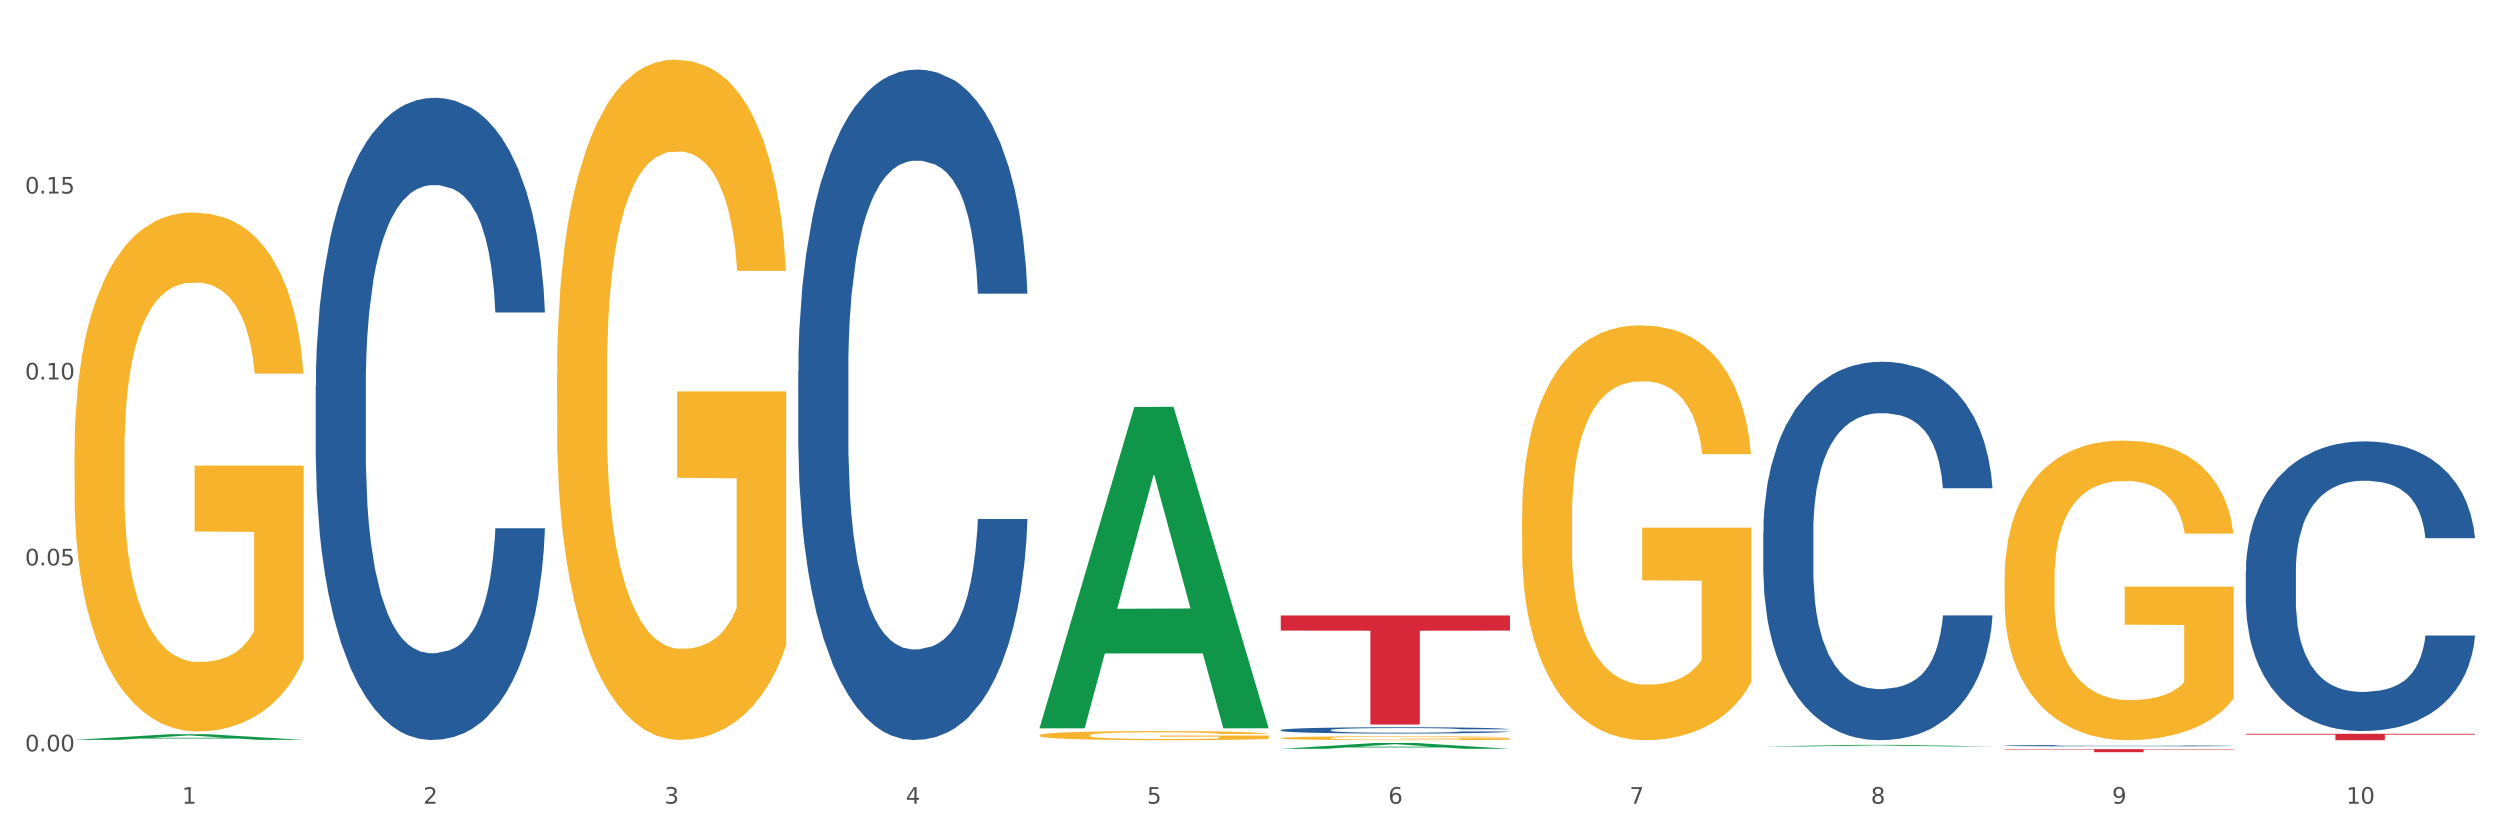 <?xml version="1.0" encoding="utf-8" standalone="no"?>
<!DOCTYPE svg PUBLIC "-//W3C//DTD SVG 1.1//EN"
  "http://www.w3.org/Graphics/SVG/1.1/DTD/svg11.dtd">
<svg xmlns:xlink="http://www.w3.org/1999/xlink" width="1080pt" height="360pt" viewBox="0 0 1080 360" xmlns="http://www.w3.org/2000/svg" version="1.1">
 <rect x="0" y="0" width="1080" height="360" fill="#333333" stroke="none"/>
 <defs>
  <style type="text/css">*{stroke-linejoin: round; stroke-linecap: butt}</style>
 </defs>
 <g id="figure_1">
  <g id="patch_1">
   <path d="M 0 360 
L 1080 360 
L 1080 0 
L 0 0 
z
" style="fill: #ffffff; stroke: #ffffff; stroke-linejoin: miter"/>
  </g>
  <g id="axes_1">
   <g id="matplotlib.axis_1">
    <g id="xtick_1">
     <g id="text_1">
      <!-- 1 -->
      <g style="fill: #4d4d4d" transform="translate(78.627 347.204) scale(0.096 -0.096)">
       <defs>
        <path id="DejaVuSans-31" d="M 794 531 
L 1825 531 
L 1825 4091 
L 703 3866 
L 703 4441 
L 1819 4666 
L 2450 4666 
L 2450 531 
L 3481 531 
L 3481 0 
L 794 0 
L 794 531 
z
" transform="scale(0.016)"/>
       </defs>
       <use xlink:href="#DejaVuSans-31"/>
      </g>
     </g>
    </g>
    <g id="xtick_2">
     <g id="text_2">
      <!-- 2 -->
      <g style="fill: #4d4d4d" transform="translate(182.851 347.204) scale(0.096 -0.096)">
       <defs>
        <path id="DejaVuSans-32" d="M 1228 531 
L 3431 531 
L 3431 0 
L 469 0 
L 469 531 
Q 828 903 1448 1529 
Q 2069 2156 2228 2338 
Q 2531 2678 2651 2914 
Q 2772 3150 2772 3378 
Q 2772 3750 2511 3984 
Q 2250 4219 1831 4219 
Q 1534 4219 1204 4116 
Q 875 4013 500 3803 
L 500 4441 
Q 881 4594 1212 4672 
Q 1544 4750 1819 4750 
Q 2544 4750 2975 4387 
Q 3406 4025 3406 3419 
Q 3406 3131 3298 2873 
Q 3191 2616 2906 2266 
Q 2828 2175 2409 1742 
Q 1991 1309 1228 531 
z
" transform="scale(0.016)"/>
       </defs>
       <use xlink:href="#DejaVuSans-32"/>
      </g>
     </g>
    </g>
    <g id="xtick_3">
     <g id="text_3">
      <!-- 3 -->
      <g style="fill: #4d4d4d" transform="translate(287.074 347.204) scale(0.096 -0.096)">
       <defs>
        <path id="DejaVuSans-33" d="M 2597 2516 
Q 3050 2419 3304 2112 
Q 3559 1806 3559 1356 
Q 3559 666 3084 287 
Q 2609 -91 1734 -91 
Q 1441 -91 1130 -33 
Q 819 25 488 141 
L 488 750 
Q 750 597 1062 519 
Q 1375 441 1716 441 
Q 2309 441 2620 675 
Q 2931 909 2931 1356 
Q 2931 1769 2642 2001 
Q 2353 2234 1838 2234 
L 1294 2234 
L 1294 2753 
L 1863 2753 
Q 2328 2753 2575 2939 
Q 2822 3125 2822 3475 
Q 2822 3834 2567 4026 
Q 2313 4219 1838 4219 
Q 1578 4219 1281 4162 
Q 984 4106 628 3988 
L 628 4550 
Q 988 4650 1302 4700 
Q 1616 4750 1894 4750 
Q 2613 4750 3031 4423 
Q 3450 4097 3450 3541 
Q 3450 3153 3228 2886 
Q 3006 2619 2597 2516 
z
" transform="scale(0.016)"/>
       </defs>
       <use xlink:href="#DejaVuSans-33"/>
      </g>
     </g>
    </g>
    <g id="xtick_4">
     <g id="text_4">
      <!-- 4 -->
      <g style="fill: #4d4d4d" transform="translate(391.298 347.204) scale(0.096 -0.096)">
       <defs>
        <path id="DejaVuSans-34" d="M 2419 4116 
L 825 1625 
L 2419 1625 
L 2419 4116 
z
M 2253 4666 
L 3047 4666 
L 3047 1625 
L 3713 1625 
L 3713 1100 
L 3047 1100 
L 3047 0 
L 2419 0 
L 2419 1100 
L 313 1100 
L 313 1709 
L 2253 4666 
z
" transform="scale(0.016)"/>
       </defs>
       <use xlink:href="#DejaVuSans-34"/>
      </g>
     </g>
    </g>
    <g id="xtick_5">
     <g id="text_5">
      <!-- 5 -->
      <g style="fill: #4d4d4d" transform="translate(495.522 347.204) scale(0.096 -0.096)">
       <defs>
        <path id="DejaVuSans-35" d="M 691 4666 
L 3169 4666 
L 3169 4134 
L 1269 4134 
L 1269 2991 
Q 1406 3038 1543 3061 
Q 1681 3084 1819 3084 
Q 2600 3084 3056 2656 
Q 3513 2228 3513 1497 
Q 3513 744 3044 326 
Q 2575 -91 1722 -91 
Q 1428 -91 1123 -41 
Q 819 9 494 109 
L 494 744 
Q 775 591 1075 516 
Q 1375 441 1709 441 
Q 2250 441 2565 725 
Q 2881 1009 2881 1497 
Q 2881 1984 2565 2268 
Q 2250 2553 1709 2553 
Q 1456 2553 1204 2497 
Q 953 2441 691 2322 
L 691 4666 
z
" transform="scale(0.016)"/>
       </defs>
       <use xlink:href="#DejaVuSans-35"/>
      </g>
     </g>
    </g>
    <g id="xtick_6">
     <g id="text_6">
      <!-- 6 -->
      <g style="fill: #4d4d4d" transform="translate(599.745 347.204) scale(0.096 -0.096)">
       <defs>
        <path id="DejaVuSans-36" d="M 2113 2584 
Q 1688 2584 1439 2293 
Q 1191 2003 1191 1497 
Q 1191 994 1439 701 
Q 1688 409 2113 409 
Q 2538 409 2786 701 
Q 3034 994 3034 1497 
Q 3034 2003 2786 2293 
Q 2538 2584 2113 2584 
z
M 3366 4563 
L 3366 3988 
Q 3128 4100 2886 4159 
Q 2644 4219 2406 4219 
Q 1781 4219 1451 3797 
Q 1122 3375 1075 2522 
Q 1259 2794 1537 2939 
Q 1816 3084 2150 3084 
Q 2853 3084 3261 2657 
Q 3669 2231 3669 1497 
Q 3669 778 3244 343 
Q 2819 -91 2113 -91 
Q 1303 -91 875 529 
Q 447 1150 447 2328 
Q 447 3434 972 4092 
Q 1497 4750 2381 4750 
Q 2619 4750 2861 4703 
Q 3103 4656 3366 4563 
z
" transform="scale(0.016)"/>
       </defs>
       <use xlink:href="#DejaVuSans-36"/>
      </g>
     </g>
    </g>
    <g id="xtick_7">
     <g id="text_7">
      <!-- 7 -->
      <g style="fill: #4d4d4d" transform="translate(703.969 347.204) scale(0.096 -0.096)">
       <defs>
        <path id="DejaVuSans-37" d="M 525 4666 
L 3525 4666 
L 3525 4397 
L 1831 0 
L 1172 0 
L 2766 4134 
L 525 4134 
L 525 4666 
z
" transform="scale(0.016)"/>
       </defs>
       <use xlink:href="#DejaVuSans-37"/>
      </g>
     </g>
    </g>
    <g id="xtick_8">
     <g id="text_8">
      <!-- 8 -->
      <g style="fill: #4d4d4d" transform="translate(808.193 347.204) scale(0.096 -0.096)">
       <defs>
        <path id="DejaVuSans-38" d="M 2034 2216 
Q 1584 2216 1326 1975 
Q 1069 1734 1069 1313 
Q 1069 891 1326 650 
Q 1584 409 2034 409 
Q 2484 409 2743 651 
Q 3003 894 3003 1313 
Q 3003 1734 2745 1975 
Q 2488 2216 2034 2216 
z
M 1403 2484 
Q 997 2584 770 2862 
Q 544 3141 544 3541 
Q 544 4100 942 4425 
Q 1341 4750 2034 4750 
Q 2731 4750 3128 4425 
Q 3525 4100 3525 3541 
Q 3525 3141 3298 2862 
Q 3072 2584 2669 2484 
Q 3125 2378 3379 2068 
Q 3634 1759 3634 1313 
Q 3634 634 3220 271 
Q 2806 -91 2034 -91 
Q 1263 -91 848 271 
Q 434 634 434 1313 
Q 434 1759 690 2068 
Q 947 2378 1403 2484 
z
M 1172 3481 
Q 1172 3119 1398 2916 
Q 1625 2713 2034 2713 
Q 2441 2713 2670 2916 
Q 2900 3119 2900 3481 
Q 2900 3844 2670 4047 
Q 2441 4250 2034 4250 
Q 1625 4250 1398 4047 
Q 1172 3844 1172 3481 
z
" transform="scale(0.016)"/>
       </defs>
       <use xlink:href="#DejaVuSans-38"/>
      </g>
     </g>
    </g>
    <g id="xtick_9">
     <g id="text_9">
      <!-- 9 -->
      <g style="fill: #4d4d4d" transform="translate(912.416 347.204) scale(0.096 -0.096)">
       <defs>
        <path id="DejaVuSans-39" d="M 703 97 
L 703 672 
Q 941 559 1184 500 
Q 1428 441 1663 441 
Q 2288 441 2617 861 
Q 2947 1281 2994 2138 
Q 2813 1869 2534 1725 
Q 2256 1581 1919 1581 
Q 1219 1581 811 2004 
Q 403 2428 403 3163 
Q 403 3881 828 4315 
Q 1253 4750 1959 4750 
Q 2769 4750 3195 4129 
Q 3622 3509 3622 2328 
Q 3622 1225 3098 567 
Q 2575 -91 1691 -91 
Q 1453 -91 1209 -44 
Q 966 3 703 97 
z
M 1959 2075 
Q 2384 2075 2632 2365 
Q 2881 2656 2881 3163 
Q 2881 3666 2632 3958 
Q 2384 4250 1959 4250 
Q 1534 4250 1286 3958 
Q 1038 3666 1038 3163 
Q 1038 2656 1286 2365 
Q 1534 2075 1959 2075 
z
" transform="scale(0.016)"/>
       </defs>
       <use xlink:href="#DejaVuSans-39"/>
      </g>
     </g>
    </g>
    <g id="xtick_10">
     <g id="text_10">
      <!-- 10 -->
      <g style="fill: #4d4d4d" transform="translate(1013.586 347.204) scale(0.096 -0.096)">
       <defs>
        <path id="DejaVuSans-30" d="M 2034 4250 
Q 1547 4250 1301 3770 
Q 1056 3291 1056 2328 
Q 1056 1369 1301 889 
Q 1547 409 2034 409 
Q 2525 409 2770 889 
Q 3016 1369 3016 2328 
Q 3016 3291 2770 3770 
Q 2525 4250 2034 4250 
z
M 2034 4750 
Q 2819 4750 3233 4129 
Q 3647 3509 3647 2328 
Q 3647 1150 3233 529 
Q 2819 -91 2034 -91 
Q 1250 -91 836 529 
Q 422 1150 422 2328 
Q 422 3509 836 4129 
Q 1250 4750 2034 4750 
z
" transform="scale(0.016)"/>
       </defs>
       <use xlink:href="#DejaVuSans-31"/>
       <use xlink:href="#DejaVuSans-30" transform="translate(63.623 0)"/>
      </g>
     </g>
    </g>
    <g id="xtick_11"/>
    <g id="xtick_12"/>
    <g id="xtick_13"/>
    <g id="xtick_14"/>
    <g id="xtick_15"/>
    <g id="xtick_16"/>
    <g id="xtick_17"/>
    <g id="xtick_18"/>
    <g id="xtick_19"/>
   </g>
   <g id="matplotlib.axis_2">
    <g id="ytick_1">
     <g id="text_11">
      <!-- 0.00 -->
      <g style="fill: #4d4d4d" transform="translate(10.8 324.591) scale(0.096 -0.096)">
       <defs>
        <path id="DejaVuSans-2e" d="M 684 794 
L 1344 794 
L 1344 0 
L 684 0 
L 684 794 
z
" transform="scale(0.016)"/>
       </defs>
       <use xlink:href="#DejaVuSans-30"/>
       <use xlink:href="#DejaVuSans-2e" transform="translate(63.623 0)"/>
       <use xlink:href="#DejaVuSans-30" transform="translate(95.41 0)"/>
       <use xlink:href="#DejaVuSans-30" transform="translate(159.033 0)"/>
      </g>
     </g>
    </g>
    <g id="ytick_2">
     <g id="text_12">
      <!-- 0.05 -->
      <g style="fill: #4d4d4d" transform="translate(10.8 244.265) scale(0.096 -0.096)">
       <use xlink:href="#DejaVuSans-30"/>
       <use xlink:href="#DejaVuSans-2e" transform="translate(63.623 0)"/>
       <use xlink:href="#DejaVuSans-30" transform="translate(95.41 0)"/>
       <use xlink:href="#DejaVuSans-35" transform="translate(159.033 0)"/>
      </g>
     </g>
    </g>
    <g id="ytick_3">
     <g id="text_13">
      <!-- 0.10 -->
      <g style="fill: #4d4d4d" transform="translate(10.8 163.94) scale(0.096 -0.096)">
       <use xlink:href="#DejaVuSans-30"/>
       <use xlink:href="#DejaVuSans-2e" transform="translate(63.623 0)"/>
       <use xlink:href="#DejaVuSans-31" transform="translate(95.41 0)"/>
       <use xlink:href="#DejaVuSans-30" transform="translate(159.033 0)"/>
      </g>
     </g>
    </g>
    <g id="ytick_4">
     <g id="text_14">
      <!-- 0.15 -->
      <g style="fill: #4d4d4d" transform="translate(10.8 83.614) scale(0.096 -0.096)">
       <use xlink:href="#DejaVuSans-30"/>
       <use xlink:href="#DejaVuSans-2e" transform="translate(63.623 0)"/>
       <use xlink:href="#DejaVuSans-31" transform="translate(95.41 0)"/>
       <use xlink:href="#DejaVuSans-35" transform="translate(159.033 0)"/>
      </g>
     </g>
    </g>
    <g id="ytick_5"/>
    <g id="ytick_6"/>
    <g id="ytick_7"/>
    <g id="ytick_8"/>
   </g>
   <g id="PolyCollection_1">
    <path d="M 32.175 319.619 
L 32.277 319.617 
L 73.107 317.185 
L 90.051 317.183 
L 131.187 319.624 
L 111.589 319.624 
L 102.709 319.056 
L 60.552 319.056 
L 60.246 319.065 
L 51.671 319.624 
L 32.175 319.624 
L 32.175 319.619 
L 65.86 318.716 
L 97.401 318.714 
L 81.783 317.703 
L 81.579 317.699 
L 81.375 317.706 
L 65.758 318.714 
L 65.86 318.716 
L 32.175 319.619 
z
" clip-path="url(#pa1beac33da)" style="fill: #109648"/>
    <path d="M 32.175 195.399 
L 32.292 195.194 
L 32.292 187.823 
L 32.526 181.475 
L 33.695 166.118 
L 35.448 153.423 
L 36.734 146.666 
L 38.02 141.138 
L 39.54 135.609 
L 41.41 129.876 
L 44.8 121.481 
L 46.904 117.181 
L 49.476 112.676 
L 54.152 106.124 
L 57.542 102.438 
L 61.049 99.367 
L 66.777 95.681 
L 70.517 94.043 
L 74.492 92.815 
L 79.285 91.996 
L 82.909 91.791 
L 90.858 92.405 
L 97.638 94.248 
L 100.911 95.681 
L 105.119 98.138 
L 107.34 99.776 
L 110.964 103.053 
L 114.705 107.352 
L 117.277 111.038 
L 121.134 118 
L 124.057 124.962 
L 126.745 133.562 
L 128.148 139.5 
L 129.2 145.028 
L 130.135 151.376 
L 131.071 161.409 
L 110.029 161.409 
L 109.211 154.242 
L 107.925 147.485 
L 106.054 140.933 
L 104.418 136.838 
L 101.612 131.719 
L 99.041 128.443 
L 96.352 125.986 
L 93.079 123.938 
L 90.507 122.914 
L 86.883 122.095 
L 79.752 122.3 
L 74.96 123.938 
L 71.686 125.986 
L 69.582 127.828 
L 67.712 129.876 
L 65.608 132.743 
L 63.153 137.043 
L 61.399 140.933 
L 59.646 145.847 
L 58.243 150.761 
L 56.957 156.495 
L 55.905 162.637 
L 55.087 168.985 
L 54.386 176.766 
L 53.801 189.666 
L 53.801 217.718 
L 54.035 224.065 
L 54.619 232.46 
L 55.321 238.808 
L 56.49 246.384 
L 57.542 251.503 
L 59.529 258.874 
L 61.75 265.017 
L 63.504 268.908 
L 65.257 272.184 
L 68.296 276.688 
L 71.686 280.374 
L 74.609 282.626 
L 78.583 284.674 
L 81.272 285.493 
L 83.61 285.903 
L 89.338 285.903 
L 93.429 285.288 
L 97.988 283.855 
L 101.495 282.012 
L 104.418 279.76 
L 107.691 276.074 
L 109.795 272.593 
L 109.795 229.799 
L 84.078 229.594 
L 84.078 201.132 
L 131.187 201.132 
L 131.187 284.674 
L 129.2 288.974 
L 126.979 292.864 
L 124.641 296.345 
L 121.134 300.645 
L 116.926 304.74 
L 113.185 307.607 
L 109.211 310.064 
L 104.535 312.317 
L 98.456 314.364 
L 94.715 315.183 
L 90.039 315.797 
L 84.545 316.002 
L 79.752 315.593 
L 75.076 314.569 
L 70.167 312.726 
L 65.374 310.064 
L 61.75 307.402 
L 58.126 304.126 
L 54.269 299.826 
L 51.229 295.731 
L 48.891 292.045 
L 46.32 287.336 
L 43.514 281.193 
L 41.41 275.665 
L 39.54 269.931 
L 37.552 262.56 
L 36.15 256.212 
L 34.747 248.227 
L 33.928 242.289 
L 32.993 233.075 
L 32.292 220.175 
L 32.175 195.399 
z
" clip-path="url(#pa1beac33da)" style="fill: #f7b32b"/>
    <path d="M 761.74 229.73 
L 761.857 229.58 
L 761.857 225.4 
L 762.208 219.726 
L 763.496 209.274 
L 765.134 201.361 
L 767.943 192.104 
L 769.465 188.222 
L 771.454 183.892 
L 775.551 176.874 
L 780.232 170.902 
L 783.509 167.617 
L 785.967 165.527 
L 791.467 161.794 
L 794.627 160.152 
L 797.904 158.808 
L 800.713 157.912 
L 805.395 156.867 
L 809.14 156.419 
L 813.47 156.27 
L 817.098 156.419 
L 821.897 157.016 
L 828.919 158.808 
L 831.611 159.853 
L 835.239 161.645 
L 838.984 164.034 
L 842.027 166.423 
L 845.538 169.857 
L 849.166 174.336 
L 852.677 180.01 
L 855.135 185.236 
L 857.125 190.76 
L 858.88 197.479 
L 860.168 204.795 
L 860.753 210.917 
L 839.335 210.917 
L 838.75 205.392 
L 837.58 199.42 
L 836.409 195.389 
L 835.122 192.104 
L 833.132 188.371 
L 831.377 185.982 
L 828.451 183.145 
L 825.759 181.354 
L 823.535 180.308 
L 820.843 179.413 
L 815.109 178.517 
L 811.012 178.517 
L 808.438 178.815 
L 805.278 179.562 
L 802.586 180.607 
L 799.426 182.399 
L 796.968 184.34 
L 794.51 186.878 
L 793.106 188.67 
L 790.999 191.954 
L 789.595 194.642 
L 787.722 199.271 
L 786.669 202.555 
L 784.796 211.066 
L 783.977 217.337 
L 783.626 221.667 
L 783.392 226.445 
L 783.392 249.737 
L 784.094 260.189 
L 784.679 264.668 
L 785.616 269.745 
L 787.371 276.314 
L 789.946 282.734 
L 792.638 287.363 
L 794.862 290.2 
L 796.968 292.29 
L 799.075 293.933 
L 801.65 295.426 
L 803.756 296.322 
L 806.916 297.217 
L 810.661 297.665 
L 813.587 297.665 
L 819.556 296.919 
L 822.248 296.172 
L 824.823 295.127 
L 827.632 293.485 
L 829.855 291.693 
L 831.143 290.349 
L 833.249 287.512 
L 834.888 284.526 
L 836.292 281.092 
L 837.229 278.106 
L 838.282 273.627 
L 839.101 268.55 
L 839.335 265.862 
L 860.753 265.862 
L 860.285 271.238 
L 859.465 276.463 
L 857.827 283.481 
L 856.539 287.512 
L 854.55 292.439 
L 852.443 296.62 
L 849.517 301.249 
L 846.825 304.683 
L 844.017 307.669 
L 840.974 310.357 
L 835.473 314.089 
L 833.483 315.134 
L 829.27 316.926 
L 825.993 317.971 
L 821.195 319.016 
L 816.279 319.614 
L 811.13 319.763 
L 806.565 319.464 
L 801.533 318.569 
L 798.373 317.673 
L 794.862 316.329 
L 790.765 314.239 
L 786.903 311.7 
L 783.275 308.714 
L 779.881 305.28 
L 776.721 301.398 
L 772.625 294.978 
L 769.582 288.707 
L 767.358 282.884 
L 765.837 277.956 
L 764.315 271.686 
L 763.496 267.356 
L 762.208 256.904 
L 761.74 247.199 
L 761.74 229.73 
z
" clip-path="url(#pa1beac33da)" style="fill: #255c99"/>
    <path d="M 553.293 315.391 
L 553.41 315.388 
L 553.41 315.319 
L 553.761 315.224 
L 555.049 315.05 
L 556.687 314.918 
L 559.496 314.763 
L 561.017 314.698 
L 563.007 314.626 
L 567.103 314.509 
L 571.785 314.41 
L 575.062 314.355 
L 577.52 314.32 
L 583.02 314.258 
L 586.18 314.23 
L 589.457 314.208 
L 592.266 314.193 
L 596.948 314.175 
L 600.693 314.168 
L 605.023 314.165 
L 608.651 314.168 
L 613.45 314.178 
L 620.472 314.208 
L 623.164 314.225 
L 626.792 314.255 
L 630.537 314.295 
L 633.58 314.335 
L 637.091 314.392 
L 640.719 314.467 
L 644.23 314.561 
L 646.688 314.649 
L 648.677 314.741 
L 650.433 314.853 
L 651.72 314.975 
L 652.306 315.077 
L 630.888 315.077 
L 630.303 314.985 
L 629.132 314.885 
L 627.962 314.818 
L 626.675 314.763 
L 624.685 314.701 
L 622.929 314.661 
L 620.004 314.614 
L 617.312 314.584 
L 615.088 314.566 
L 612.396 314.551 
L 606.661 314.537 
L 602.565 314.537 
L 599.99 314.542 
L 596.83 314.554 
L 594.139 314.571 
L 590.979 314.601 
L 588.521 314.634 
L 586.063 314.676 
L 584.659 314.706 
L 582.552 314.761 
L 581.148 314.805 
L 579.275 314.883 
L 578.222 314.937 
L 576.349 315.079 
L 575.53 315.184 
L 575.179 315.256 
L 574.945 315.336 
L 574.945 315.724 
L 575.647 315.899 
L 576.232 315.973 
L 577.168 316.058 
L 578.924 316.168 
L 581.499 316.275 
L 584.191 316.352 
L 586.414 316.399 
L 588.521 316.434 
L 590.628 316.462 
L 593.202 316.486 
L 595.309 316.501 
L 598.469 316.516 
L 602.214 316.524 
L 605.14 316.524 
L 611.109 316.511 
L 613.801 316.499 
L 616.375 316.482 
L 619.184 316.454 
L 621.408 316.424 
L 622.695 316.402 
L 624.802 316.355 
L 626.441 316.305 
L 627.845 316.247 
L 628.781 316.198 
L 629.835 316.123 
L 630.654 316.038 
L 630.888 315.993 
L 652.306 315.993 
L 651.837 316.083 
L 651.018 316.17 
L 649.38 316.287 
L 648.092 316.355 
L 646.103 316.437 
L 643.996 316.506 
L 641.07 316.584 
L 638.378 316.641 
L 635.569 316.691 
L 632.526 316.736 
L 627.026 316.798 
L 625.036 316.815 
L 620.823 316.845 
L 617.546 316.863 
L 612.747 316.88 
L 607.832 316.89 
L 602.682 316.892 
L 598.118 316.887 
L 593.085 316.873 
L 589.925 316.858 
L 586.414 316.835 
L 582.318 316.8 
L 578.456 316.758 
L 574.828 316.708 
L 571.434 316.651 
L 568.274 316.586 
L 564.177 316.479 
L 561.135 316.374 
L 558.911 316.277 
L 557.389 316.195 
L 555.868 316.091 
L 555.049 316.018 
L 553.761 315.844 
L 553.293 315.682 
L 553.293 315.391 
z
" clip-path="url(#pa1beac33da)" style="fill: #255c99"/>
    <path d="M 344.846 160.191 
L 344.963 159.926 
L 344.963 152.519 
L 345.314 142.467 
L 346.601 123.95 
L 348.24 109.929 
L 351.049 93.528 
L 352.57 86.65 
L 354.56 78.979 
L 358.656 66.546 
L 363.338 55.965 
L 366.615 50.145 
L 369.072 46.441 
L 374.573 39.828 
L 377.733 36.918 
L 381.01 34.537 
L 383.819 32.95 
L 388.5 31.098 
L 392.245 30.305 
L 396.576 30.04 
L 400.204 30.305 
L 405.002 31.363 
L 412.025 34.537 
L 414.716 36.389 
L 418.344 39.564 
L 422.09 43.796 
L 425.133 48.029 
L 428.644 54.113 
L 432.272 62.049 
L 435.783 72.101 
L 438.241 81.36 
L 440.23 91.148 
L 441.986 103.052 
L 443.273 116.014 
L 443.858 126.86 
L 422.441 126.86 
L 421.856 117.072 
L 420.685 106.49 
L 419.515 99.348 
L 418.227 93.528 
L 416.238 86.915 
L 414.482 82.682 
L 411.556 77.656 
L 408.865 74.482 
L 406.641 72.63 
L 403.949 71.043 
L 398.214 69.456 
L 394.118 69.456 
L 391.543 69.985 
L 388.383 71.308 
L 385.691 73.159 
L 382.531 76.334 
L 380.074 79.773 
L 377.616 84.27 
L 376.211 87.444 
L 374.105 93.264 
L 372.7 98.025 
L 370.828 106.226 
L 369.775 112.046 
L 367.902 127.124 
L 367.083 138.234 
L 366.732 145.906 
L 366.498 154.371 
L 366.498 195.638 
L 367.2 214.155 
L 367.785 222.091 
L 368.721 231.086 
L 370.477 242.725 
L 373.052 254.1 
L 375.743 262.301 
L 377.967 267.327 
L 380.074 271.03 
L 382.18 273.94 
L 384.755 276.585 
L 386.862 278.173 
L 390.022 279.76 
L 393.767 280.553 
L 396.693 280.553 
L 402.662 279.231 
L 405.353 277.908 
L 407.928 276.056 
L 410.737 273.146 
L 412.961 269.972 
L 414.248 267.591 
L 416.355 262.565 
L 417.993 257.274 
L 419.398 251.19 
L 420.334 245.899 
L 421.387 237.963 
L 422.207 228.969 
L 422.441 224.208 
L 443.858 224.208 
L 443.39 233.731 
L 442.571 242.99 
L 440.932 255.423 
L 439.645 262.565 
L 437.655 271.295 
L 435.549 278.702 
L 432.623 286.902 
L 429.931 292.986 
L 427.122 298.277 
L 424.079 303.039 
L 418.579 309.652 
L 416.589 311.504 
L 412.376 314.678 
L 409.099 316.53 
L 404.3 318.382 
L 399.385 319.44 
L 394.235 319.704 
L 389.671 319.175 
L 384.638 317.588 
L 381.478 316.001 
L 377.967 313.62 
L 373.871 309.917 
L 370.009 305.419 
L 366.38 300.129 
L 362.986 294.045 
L 359.826 287.167 
L 355.73 275.792 
L 352.687 264.681 
L 350.464 254.365 
L 348.942 245.635 
L 347.421 234.525 
L 346.601 226.853 
L 345.314 208.336 
L 344.846 191.141 
L 344.846 160.191 
z
" clip-path="url(#pa1beac33da)" style="fill: #255c99"/>
    <path d="M 136.399 166.902 
L 136.516 166.649 
L 136.516 159.555 
L 136.867 149.927 
L 138.154 132.191 
L 139.793 118.762 
L 142.602 103.053 
L 144.123 96.465 
L 146.113 89.117 
L 150.209 77.209 
L 154.89 67.074 
L 158.167 61.5 
L 160.625 57.953 
L 166.126 51.618 
L 169.286 48.831 
L 172.563 46.551 
L 175.372 45.031 
L 180.053 43.257 
L 183.798 42.497 
L 188.129 42.244 
L 191.757 42.497 
L 196.555 43.511 
L 203.577 46.551 
L 206.269 48.325 
L 209.897 51.365 
L 213.642 55.419 
L 216.685 59.473 
L 220.196 65.3 
L 223.824 72.902 
L 227.336 82.53 
L 229.793 91.398 
L 231.783 100.772 
L 233.538 112.174 
L 234.826 124.589 
L 235.411 134.978 
L 213.993 134.978 
L 213.408 125.603 
L 212.238 115.468 
L 211.068 108.627 
L 209.78 103.053 
L 207.791 96.719 
L 206.035 92.665 
L 203.109 87.851 
L 200.417 84.81 
L 198.194 83.036 
L 195.502 81.516 
L 189.767 79.996 
L 185.671 79.996 
L 183.096 80.503 
L 179.936 81.77 
L 177.244 83.543 
L 174.084 86.584 
L 171.626 89.878 
L 169.169 94.185 
L 167.764 97.225 
L 165.658 102.799 
L 164.253 107.36 
L 162.381 115.215 
L 161.327 120.789 
L 159.455 135.231 
L 158.635 145.873 
L 158.284 153.22 
L 158.05 161.328 
L 158.05 200.854 
L 158.752 218.59 
L 159.338 226.191 
L 160.274 234.806 
L 162.029 245.954 
L 164.604 256.849 
L 167.296 264.704 
L 169.52 269.518 
L 171.626 273.065 
L 173.733 275.852 
L 176.308 278.386 
L 178.415 279.906 
L 181.575 281.426 
L 185.32 282.186 
L 188.246 282.186 
L 194.214 280.919 
L 196.906 279.653 
L 199.481 277.879 
L 202.29 275.092 
L 204.514 272.051 
L 205.801 269.771 
L 207.908 264.957 
L 209.546 259.89 
L 210.951 254.062 
L 211.887 248.995 
L 212.94 241.394 
L 213.759 232.779 
L 213.993 228.218 
L 235.411 228.218 
L 234.943 237.34 
L 234.124 246.208 
L 232.485 258.116 
L 231.198 264.957 
L 229.208 273.318 
L 227.102 280.413 
L 224.176 288.267 
L 221.484 294.095 
L 218.675 299.162 
L 215.632 303.723 
L 210.131 310.057 
L 208.142 311.831 
L 203.928 314.871 
L 200.651 316.645 
L 195.853 318.418 
L 190.937 319.432 
L 185.788 319.685 
L 181.223 319.179 
L 176.191 317.658 
L 173.031 316.138 
L 169.52 313.858 
L 165.424 310.311 
L 161.561 306.003 
L 157.933 300.936 
L 154.539 295.108 
L 151.379 288.521 
L 147.283 277.626 
L 144.24 266.984 
L 142.016 257.103 
L 140.495 248.741 
L 138.973 238.1 
L 138.154 230.752 
L 136.867 213.016 
L 136.399 196.547 
L 136.399 166.902 
z
" clip-path="url(#pa1beac33da)" style="fill: #255c99"/>
    <path d="M 553.293 265.874 
L 652.306 265.874 
L 652.306 272.421 
L 613.358 272.465 
L 613.358 312.985 
L 592.006 312.985 
L 592.006 272.465 
L 553.293 272.421 
L 553.293 265.918 
L 553.293 265.874 
z
" clip-path="url(#pa1beac33da)" style="fill: #d62839"/>
    <path d="M 865.964 323.632 
L 964.976 323.632 
L 964.976 323.815 
L 926.028 323.816 
L 926.028 324.95 
L 904.677 324.95 
L 904.677 323.816 
L 865.964 323.815 
L 865.964 323.633 
L 865.964 323.632 
z
" clip-path="url(#pa1beac33da)" style="fill: #d62839"/>
    <path d="M 970.188 316.995 
L 1069.2 316.995 
L 1069.2 317.38 
L 1030.252 317.383 
L 1030.252 319.763 
L 1008.901 319.763 
L 1008.901 317.383 
L 970.188 317.38 
L 970.188 316.998 
L 970.188 316.995 
z
" clip-path="url(#pa1beac33da)" style="fill: #d62839"/>
    <path d="M 970.188 246.906 
L 970.305 246.791 
L 970.305 243.592 
L 970.656 239.249 
L 971.943 231.25 
L 973.582 225.193 
L 976.39 218.108 
L 977.912 215.137 
L 979.902 211.823 
L 983.998 206.452 
L 988.679 201.881 
L 991.956 199.367 
L 994.414 197.767 
L 999.915 194.91 
L 1003.075 193.653 
L 1006.352 192.624 
L 1009.161 191.939 
L 1013.842 191.139 
L 1017.587 190.796 
L 1021.917 190.682 
L 1025.546 190.796 
L 1030.344 191.253 
L 1037.366 192.624 
L 1040.058 193.424 
L 1043.686 194.795 
L 1047.431 196.624 
L 1050.474 198.452 
L 1053.985 201.081 
L 1057.613 204.509 
L 1061.125 208.852 
L 1063.582 212.851 
L 1065.572 217.079 
L 1067.327 222.222 
L 1068.615 227.821 
L 1069.2 232.507 
L 1047.782 232.507 
L 1047.197 228.279 
L 1046.027 223.708 
L 1044.857 220.622 
L 1043.569 218.108 
L 1041.58 215.251 
L 1039.824 213.423 
L 1036.898 211.251 
L 1034.206 209.88 
L 1031.983 209.08 
L 1029.291 208.394 
L 1023.556 207.709 
L 1019.46 207.709 
L 1016.885 207.937 
L 1013.725 208.509 
L 1011.033 209.309 
L 1007.873 210.68 
L 1005.415 212.166 
L 1002.958 214.108 
L 1001.553 215.48 
L 999.447 217.994 
L 998.042 220.051 
L 996.17 223.593 
L 995.116 226.107 
L 993.244 232.621 
L 992.424 237.421 
L 992.073 240.735 
L 991.839 244.392 
L 991.839 262.219 
L 992.541 270.218 
L 993.127 273.646 
L 994.063 277.532 
L 995.818 282.56 
L 998.393 287.474 
L 1001.085 291.017 
L 1003.309 293.188 
L 1005.415 294.788 
L 1007.522 296.045 
L 1010.097 297.188 
L 1012.203 297.873 
L 1015.363 298.559 
L 1019.109 298.902 
L 1022.035 298.902 
L 1028.003 298.33 
L 1030.695 297.759 
L 1033.27 296.959 
L 1036.079 295.702 
L 1038.303 294.331 
L 1039.59 293.302 
L 1041.697 291.131 
L 1043.335 288.845 
L 1044.739 286.217 
L 1045.676 283.931 
L 1046.729 280.503 
L 1047.548 276.618 
L 1047.782 274.561 
L 1069.2 274.561 
L 1068.732 278.675 
L 1067.913 282.674 
L 1066.274 288.045 
L 1064.987 291.131 
L 1062.997 294.902 
L 1060.89 298.102 
L 1057.965 301.644 
L 1055.273 304.273 
L 1052.464 306.558 
L 1049.421 308.615 
L 1043.92 311.472 
L 1041.931 312.272 
L 1037.717 313.643 
L 1034.44 314.443 
L 1029.642 315.243 
L 1024.726 315.7 
L 1019.577 315.815 
L 1015.012 315.586 
L 1009.98 314.9 
L 1006.82 314.215 
L 1003.309 313.186 
L 999.212 311.586 
L 995.35 309.644 
L 991.722 307.358 
L 988.328 304.73 
L 985.168 301.759 
L 981.072 296.845 
L 978.029 292.045 
L 975.805 287.588 
L 974.284 283.817 
L 972.762 279.017 
L 971.943 275.703 
L 970.656 267.704 
L 970.188 260.276 
L 970.188 246.906 
z
" clip-path="url(#pa1beac33da)" style="fill: #255c99"/>
    <path d="M 865.964 250.138 
L 866.081 250.02 
L 866.081 245.764 
L 866.315 242.1 
L 867.484 233.234 
L 869.237 225.905 
L 870.523 222.004 
L 871.809 218.813 
L 873.329 215.621 
L 875.199 212.311 
L 878.589 207.465 
L 880.693 204.982 
L 883.265 202.382 
L 887.941 198.599 
L 891.331 196.471 
L 894.838 194.698 
L 900.566 192.57 
L 904.306 191.625 
L 908.281 190.915 
L 913.074 190.442 
L 916.698 190.324 
L 924.647 190.679 
L 931.427 191.743 
L 934.7 192.57 
L 938.908 193.989 
L 941.129 194.934 
L 944.753 196.826 
L 948.494 199.308 
L 951.066 201.436 
L 954.923 205.455 
L 957.846 209.474 
L 960.534 214.439 
L 961.937 217.867 
L 962.989 221.059 
L 963.924 224.723 
L 964.859 230.515 
L 943.818 230.515 
L 943 226.378 
L 941.714 222.477 
L 939.843 218.694 
L 938.207 216.33 
L 935.401 213.375 
L 932.829 211.484 
L 930.141 210.065 
L 926.868 208.883 
L 924.296 208.292 
L 920.672 207.819 
L 913.541 207.937 
L 908.749 208.883 
L 905.475 210.065 
L 903.371 211.129 
L 901.501 212.311 
L 899.397 213.966 
L 896.942 216.448 
L 895.188 218.694 
L 893.435 221.531 
L 892.032 224.368 
L 890.746 227.678 
L 889.694 231.225 
L 888.876 234.889 
L 888.175 239.381 
L 887.59 246.828 
L 887.59 263.023 
L 887.824 266.687 
L 888.408 271.534 
L 889.11 275.198 
L 890.279 279.572 
L 891.331 282.527 
L 893.318 286.783 
L 895.539 290.329 
L 897.293 292.575 
L 899.046 294.466 
L 902.085 297.067 
L 905.475 299.195 
L 908.398 300.495 
L 912.372 301.677 
L 915.061 302.15 
L 917.399 302.386 
L 923.127 302.386 
L 927.218 302.032 
L 931.777 301.204 
L 935.284 300.14 
L 938.207 298.84 
L 941.48 296.712 
L 943.584 294.703 
L 943.584 269.997 
L 917.867 269.879 
L 917.867 253.448 
L 964.976 253.448 
L 964.976 301.677 
L 962.989 304.159 
L 960.768 306.405 
L 958.43 308.415 
L 954.923 310.897 
L 950.715 313.262 
L 946.974 314.916 
L 943 316.335 
L 938.324 317.635 
L 932.245 318.817 
L 928.504 319.29 
L 923.828 319.645 
L 918.334 319.763 
L 913.541 319.527 
L 908.865 318.936 
L 903.956 317.872 
L 899.163 316.335 
L 895.539 314.798 
L 891.915 312.907 
L 888.058 310.425 
L 885.018 308.06 
L 882.68 305.933 
L 880.109 303.214 
L 877.303 299.668 
L 875.199 296.476 
L 873.329 293.166 
L 871.341 288.911 
L 869.938 285.246 
L 868.536 280.636 
L 867.717 277.208 
L 866.782 271.888 
L 866.081 264.441 
L 865.964 250.138 
z
" clip-path="url(#pa1beac33da)" style="fill: #f7b32b"/>
    <path d="M 657.517 223.359 
L 657.634 223.196 
L 657.634 217.303 
L 657.867 212.229 
L 659.036 199.954 
L 660.79 189.806 
L 662.076 184.405 
L 663.362 179.986 
L 664.881 175.567 
L 666.752 170.984 
L 670.142 164.273 
L 672.246 160.836 
L 674.818 157.235 
L 679.493 151.998 
L 682.884 149.051 
L 686.39 146.596 
L 692.118 143.65 
L 695.859 142.341 
L 699.834 141.359 
L 704.627 140.704 
L 708.25 140.54 
L 716.199 141.031 
L 722.979 142.505 
L 726.253 143.65 
L 730.461 145.614 
L 732.682 146.924 
L 736.306 149.543 
L 740.047 152.98 
L 742.618 155.926 
L 746.476 161.491 
L 749.398 167.056 
L 752.087 173.93 
L 753.49 178.676 
L 754.542 183.096 
L 755.477 188.169 
L 756.412 196.189 
L 735.371 196.189 
L 734.552 190.461 
L 733.266 185.06 
L 731.396 179.822 
L 729.76 176.549 
L 726.954 172.457 
L 724.382 169.838 
L 721.694 167.874 
L 718.42 166.237 
L 715.849 165.419 
L 712.225 164.764 
L 705.094 164.928 
L 700.301 166.237 
L 697.028 167.874 
L 694.924 169.347 
L 693.054 170.984 
L 690.949 173.275 
L 688.495 176.712 
L 686.741 179.822 
L 684.988 183.75 
L 683.585 187.678 
L 682.299 192.261 
L 681.247 197.172 
L 680.429 202.245 
L 679.727 208.465 
L 679.143 218.776 
L 679.143 241.2 
L 679.377 246.274 
L 679.961 252.984 
L 680.662 258.058 
L 681.831 264.114 
L 682.884 268.206 
L 684.871 274.098 
L 687.092 279.008 
L 688.845 282.118 
L 690.599 284.737 
L 693.638 288.338 
L 697.028 291.284 
L 699.951 293.084 
L 703.925 294.721 
L 706.614 295.376 
L 708.952 295.703 
L 714.68 295.703 
L 718.771 295.212 
L 723.33 294.066 
L 726.837 292.593 
L 729.76 290.793 
L 733.033 287.847 
L 735.137 285.064 
L 735.137 250.856 
L 709.419 250.693 
L 709.419 227.942 
L 756.529 227.942 
L 756.529 294.721 
L 754.542 298.158 
L 752.321 301.268 
L 749.983 304.05 
L 746.476 307.488 
L 742.268 310.761 
L 738.527 313.052 
L 734.552 315.017 
L 729.876 316.817 
L 723.798 318.454 
L 720.057 319.108 
L 715.381 319.599 
L 709.887 319.763 
L 705.094 319.436 
L 700.418 318.617 
L 695.508 317.144 
L 690.716 315.017 
L 687.092 312.889 
L 683.468 310.27 
L 679.61 306.833 
L 676.571 303.559 
L 674.233 300.613 
L 671.661 296.849 
L 668.856 291.939 
L 666.752 287.519 
L 664.881 282.936 
L 662.894 277.044 
L 661.491 271.97 
L 660.088 265.587 
L 659.27 260.841 
L 658.335 253.475 
L 657.634 243.164 
L 657.517 223.359 
z
" clip-path="url(#pa1beac33da)" style="fill: #f7b32b"/>
    <path d="M 553.293 318.854 
L 553.41 318.853 
L 553.41 318.797 
L 553.644 318.749 
L 554.813 318.633 
L 556.566 318.538 
L 557.852 318.487 
L 559.138 318.445 
L 560.658 318.403 
L 562.528 318.36 
L 565.918 318.297 
L 568.022 318.265 
L 570.594 318.231 
L 575.27 318.181 
L 578.66 318.153 
L 582.167 318.13 
L 587.895 318.102 
L 591.636 318.09 
L 595.61 318.081 
L 600.403 318.075 
L 604.027 318.073 
L 611.976 318.078 
L 618.756 318.092 
L 622.029 318.102 
L 626.237 318.121 
L 628.458 318.133 
L 632.082 318.158 
L 635.823 318.19 
L 638.395 318.218 
L 642.252 318.271 
L 645.175 318.323 
L 647.863 318.388 
L 649.266 318.433 
L 650.318 318.474 
L 651.253 318.522 
L 652.189 318.598 
L 631.147 318.598 
L 630.329 318.544 
L 629.043 318.493 
L 627.173 318.444 
L 625.536 318.413 
L 622.73 318.374 
L 620.159 318.349 
L 617.47 318.331 
L 614.197 318.315 
L 611.625 318.308 
L 608.001 318.302 
L 600.87 318.303 
L 596.078 318.315 
L 592.805 318.331 
L 590.7 318.345 
L 588.83 318.36 
L 586.726 318.382 
L 584.271 318.414 
L 582.518 318.444 
L 580.764 318.481 
L 579.361 318.518 
L 578.075 318.561 
L 577.023 318.607 
L 576.205 318.655 
L 575.504 318.714 
L 574.919 318.811 
L 574.919 319.022 
L 575.153 319.07 
L 575.737 319.133 
L 576.439 319.181 
L 577.608 319.238 
L 578.66 319.277 
L 580.647 319.332 
L 582.868 319.379 
L 584.622 319.408 
L 586.375 319.433 
L 589.415 319.467 
L 592.805 319.495 
L 595.727 319.511 
L 599.702 319.527 
L 602.39 319.533 
L 604.728 319.536 
L 610.456 319.536 
L 614.548 319.532 
L 619.107 319.521 
L 622.613 319.507 
L 625.536 319.49 
L 628.809 319.462 
L 630.913 319.436 
L 630.913 319.113 
L 605.196 319.112 
L 605.196 318.897 
L 652.306 318.897 
L 652.306 319.527 
L 650.318 319.559 
L 648.097 319.589 
L 645.759 319.615 
L 642.252 319.647 
L 638.044 319.678 
L 634.303 319.7 
L 630.329 319.718 
L 625.653 319.735 
L 619.574 319.751 
L 615.833 319.757 
L 611.158 319.761 
L 605.663 319.763 
L 600.87 319.76 
L 596.195 319.752 
L 591.285 319.738 
L 586.492 319.718 
L 582.868 319.698 
L 579.244 319.674 
L 575.387 319.641 
L 572.347 319.61 
L 570.009 319.582 
L 567.438 319.547 
L 564.632 319.501 
L 562.528 319.459 
L 560.658 319.416 
L 558.67 319.36 
L 557.268 319.312 
L 555.865 319.252 
L 555.047 319.207 
L 554.111 319.138 
L 553.41 319.041 
L 553.293 318.854 
z
" clip-path="url(#pa1beac33da)" style="fill: #f7b32b"/>
    <path d="M 449.069 317.649 
L 449.186 317.646 
L 449.186 317.517 
L 449.42 317.405 
L 450.589 317.136 
L 452.343 316.914 
L 453.628 316.795 
L 454.914 316.699 
L 456.434 316.602 
L 458.304 316.501 
L 461.694 316.354 
L 463.799 316.279 
L 466.37 316.2 
L 471.046 316.085 
L 474.436 316.02 
L 477.943 315.967 
L 483.671 315.902 
L 487.412 315.873 
L 491.386 315.852 
L 496.179 315.837 
L 499.803 315.834 
L 507.752 315.845 
L 514.532 315.877 
L 517.805 315.902 
L 522.014 315.945 
L 524.235 315.974 
L 527.859 316.031 
L 531.599 316.106 
L 534.171 316.171 
L 538.029 316.293 
L 540.951 316.415 
L 543.64 316.566 
L 545.043 316.67 
L 546.095 316.767 
L 547.03 316.878 
L 547.965 317.054 
L 526.923 317.054 
L 526.105 316.928 
L 524.819 316.81 
L 522.949 316.695 
L 521.312 316.623 
L 518.507 316.533 
L 515.935 316.476 
L 513.246 316.433 
L 509.973 316.397 
L 507.401 316.379 
L 503.778 316.365 
L 496.647 316.368 
L 491.854 316.397 
L 488.581 316.433 
L 486.477 316.465 
L 484.606 316.501 
L 482.502 316.551 
L 480.047 316.627 
L 478.294 316.695 
L 476.54 316.781 
L 475.138 316.867 
L 473.852 316.968 
L 472.8 317.075 
L 471.981 317.187 
L 471.28 317.323 
L 470.696 317.549 
L 470.696 318.041 
L 470.929 318.152 
L 471.514 318.299 
L 472.215 318.41 
L 473.384 318.543 
L 474.436 318.633 
L 476.424 318.762 
L 478.645 318.87 
L 480.398 318.938 
L 482.152 318.995 
L 485.191 319.074 
L 488.581 319.139 
L 491.503 319.178 
L 495.478 319.214 
L 498.167 319.228 
L 500.505 319.236 
L 506.232 319.236 
L 510.324 319.225 
L 514.883 319.2 
L 518.39 319.167 
L 521.312 319.128 
L 524.585 319.063 
L 526.69 319.002 
L 526.69 318.252 
L 500.972 318.249 
L 500.972 317.75 
L 548.082 317.75 
L 548.082 319.214 
L 546.095 319.289 
L 543.874 319.358 
L 541.536 319.419 
L 538.029 319.494 
L 533.82 319.566 
L 530.08 319.616 
L 526.105 319.659 
L 521.429 319.698 
L 515.351 319.734 
L 511.61 319.749 
L 506.934 319.759 
L 501.44 319.763 
L 496.647 319.756 
L 491.971 319.738 
L 487.061 319.706 
L 482.268 319.659 
L 478.645 319.612 
L 475.021 319.555 
L 471.163 319.48 
L 468.124 319.408 
L 465.786 319.343 
L 463.214 319.261 
L 460.409 319.153 
L 458.304 319.056 
L 456.434 318.956 
L 454.447 318.826 
L 453.044 318.715 
L 451.641 318.575 
L 450.823 318.471 
L 449.888 318.31 
L 449.186 318.084 
L 449.069 317.649 
z
" clip-path="url(#pa1beac33da)" style="fill: #f7b32b"/>
    <path d="M 240.622 161.562 
L 240.739 161.293 
L 240.739 151.631 
L 240.973 143.311 
L 242.142 123.183 
L 243.895 106.543 
L 245.181 97.686 
L 246.467 90.44 
L 247.987 83.194 
L 249.857 75.679 
L 253.247 64.675 
L 255.351 59.039 
L 257.923 53.135 
L 262.599 44.546 
L 265.989 39.715 
L 269.496 35.69 
L 275.224 30.859 
L 278.965 28.712 
L 282.939 27.101 
L 287.732 26.028 
L 291.356 25.759 
L 299.305 26.565 
L 306.085 28.98 
L 309.358 30.859 
L 313.566 34.079 
L 315.788 36.226 
L 319.411 40.521 
L 323.152 46.157 
L 325.724 50.988 
L 329.581 60.113 
L 332.504 69.238 
L 335.193 80.51 
L 336.595 88.293 
L 337.647 95.539 
L 338.583 103.859 
L 339.518 117.01 
L 318.476 117.01 
L 317.658 107.616 
L 316.372 98.76 
L 314.502 90.172 
L 312.865 84.804 
L 310.06 78.094 
L 307.488 73.8 
L 304.799 70.58 
L 301.526 67.896 
L 298.954 66.554 
L 295.33 65.48 
L 288.2 65.749 
L 283.407 67.896 
L 280.134 70.58 
L 278.03 72.995 
L 276.159 75.679 
L 274.055 79.436 
L 271.6 85.072 
L 269.847 90.172 
L 268.093 96.613 
L 266.69 103.054 
L 265.405 110.569 
L 264.352 118.62 
L 263.534 126.94 
L 262.833 137.139 
L 262.248 154.047 
L 262.248 190.815 
L 262.482 199.135 
L 263.067 210.139 
L 263.768 218.459 
L 264.937 228.389 
L 265.989 235.099 
L 267.976 244.76 
L 270.197 252.812 
L 271.951 257.911 
L 273.704 262.205 
L 276.744 268.11 
L 280.134 272.941 
L 283.056 275.893 
L 287.031 278.577 
L 289.719 279.65 
L 292.057 280.187 
L 297.785 280.187 
L 301.877 279.382 
L 306.436 277.503 
L 309.943 275.088 
L 312.865 272.136 
L 316.138 267.305 
L 318.242 262.742 
L 318.242 206.65 
L 292.525 206.382 
L 292.525 169.076 
L 339.635 169.076 
L 339.635 278.577 
L 337.647 284.213 
L 335.426 289.312 
L 333.088 293.875 
L 329.581 299.511 
L 325.373 304.878 
L 321.632 308.636 
L 317.658 311.856 
L 312.982 314.809 
L 306.903 317.492 
L 303.163 318.566 
L 298.487 319.371 
L 292.992 319.639 
L 288.2 319.103 
L 283.524 317.761 
L 278.614 315.345 
L 273.821 311.856 
L 270.197 308.367 
L 266.574 304.073 
L 262.716 298.437 
L 259.677 293.069 
L 257.339 288.239 
L 254.767 282.066 
L 251.961 274.014 
L 249.857 266.768 
L 247.987 259.253 
L 246 249.591 
L 244.597 241.271 
L 243.194 230.804 
L 242.376 223.021 
L 241.441 210.944 
L 240.739 194.036 
L 240.622 161.562 
z
" clip-path="url(#pa1beac33da)" style="fill: #f7b32b"/>
    <path d="M 761.74 322.464 
L 761.842 322.463 
L 802.672 321.783 
L 819.617 321.782 
L 860.753 322.465 
L 841.154 322.465 
L 832.274 322.306 
L 790.117 322.306 
L 789.811 322.309 
L 781.237 322.465 
L 761.74 322.465 
L 761.74 322.464 
L 795.425 322.211 
L 826.966 322.211 
L 811.349 321.928 
L 811.144 321.927 
L 810.94 321.929 
L 795.323 322.211 
L 795.425 322.211 
L 761.74 322.464 
z
" clip-path="url(#pa1beac33da)" style="fill: #109648"/>
    <path d="M 553.293 323.492 
L 553.395 323.489 
L 594.225 320.946 
L 611.169 320.944 
L 652.306 323.496 
L 632.707 323.496 
L 623.827 322.902 
L 581.67 322.902 
L 581.364 322.912 
L 572.789 323.496 
L 553.293 323.496 
L 553.293 323.492 
L 586.978 322.547 
L 618.519 322.545 
L 602.901 321.488 
L 602.697 321.483 
L 602.493 321.49 
L 586.876 322.545 
L 586.978 322.547 
L 553.293 323.492 
z
" clip-path="url(#pa1beac33da)" style="fill: #109648"/>
    <path d="M 449.069 314.392 
L 449.172 314.262 
L 490.001 175.844 
L 506.946 175.714 
L 548.082 314.653 
L 528.484 314.653 
L 519.603 282.299 
L 477.446 282.299 
L 477.14 282.821 
L 468.566 314.653 
L 449.069 314.653 
L 449.069 314.392 
L 482.754 262.991 
L 514.295 262.861 
L 498.678 205.328 
L 498.474 205.067 
L 498.269 205.458 
L 482.652 262.861 
L 482.754 262.991 
L 449.069 314.392 
z
" clip-path="url(#pa1beac33da)" style="fill: #109648"/>
    <path d="M 865.964 322.112 
L 866.081 322.111 
L 866.081 322.096 
L 866.432 322.074 
L 867.719 322.035 
L 869.358 322.005 
L 872.167 321.97 
L 873.688 321.956 
L 875.678 321.939 
L 879.774 321.913 
L 884.456 321.89 
L 887.733 321.878 
L 890.19 321.87 
L 895.691 321.856 
L 898.851 321.85 
L 902.128 321.845 
L 904.937 321.841 
L 909.618 321.837 
L 913.364 321.836 
L 917.694 321.835 
L 921.322 321.836 
L 926.12 321.838 
L 933.143 321.845 
L 935.834 321.849 
L 939.463 321.855 
L 943.208 321.864 
L 946.251 321.873 
L 949.762 321.886 
L 953.39 321.903 
L 956.901 321.925 
L 959.359 321.944 
L 961.348 321.965 
L 963.104 321.99 
L 964.391 322.018 
L 964.976 322.041 
L 943.559 322.041 
L 942.974 322.02 
L 941.803 321.998 
L 940.633 321.983 
L 939.346 321.97 
L 937.356 321.956 
L 935.6 321.947 
L 932.674 321.936 
L 929.983 321.93 
L 927.759 321.926 
L 925.067 321.922 
L 919.332 321.919 
L 915.236 321.919 
L 912.661 321.92 
L 909.501 321.923 
L 906.81 321.927 
L 903.65 321.934 
L 901.192 321.941 
L 898.734 321.95 
L 897.33 321.957 
L 895.223 321.97 
L 893.819 321.98 
L 891.946 321.997 
L 890.893 322.01 
L 889.02 322.042 
L 888.201 322.065 
L 887.85 322.081 
L 887.616 322.099 
L 887.616 322.187 
L 888.318 322.227 
L 888.903 322.243 
L 889.839 322.263 
L 891.595 322.287 
L 894.17 322.311 
L 896.861 322.329 
L 899.085 322.34 
L 901.192 322.347 
L 903.298 322.354 
L 905.873 322.359 
L 907.98 322.363 
L 911.14 322.366 
L 914.885 322.368 
L 917.811 322.368 
L 923.78 322.365 
L 926.472 322.362 
L 929.046 322.358 
L 931.855 322.352 
L 934.079 322.345 
L 935.366 322.34 
L 937.473 322.329 
L 939.111 322.318 
L 940.516 322.305 
L 941.452 322.294 
L 942.505 322.277 
L 943.325 322.258 
L 943.559 322.248 
L 964.976 322.248 
L 964.508 322.268 
L 963.689 322.288 
L 962.05 322.314 
L 960.763 322.329 
L 958.773 322.348 
L 956.667 322.364 
L 953.741 322.381 
L 951.049 322.394 
L 948.24 322.405 
L 945.197 322.416 
L 939.697 322.43 
L 937.707 322.434 
L 933.494 322.44 
L 930.217 322.444 
L 925.418 322.448 
L 920.503 322.45 
L 915.353 322.451 
L 910.789 322.45 
L 905.756 322.446 
L 902.596 322.443 
L 899.085 322.438 
L 894.989 322.43 
L 891.127 322.421 
L 887.499 322.409 
L 884.105 322.396 
L 880.945 322.382 
L 876.848 322.358 
L 873.805 322.334 
L 871.582 322.312 
L 870.06 322.293 
L 868.539 322.27 
L 867.719 322.254 
L 866.432 322.214 
L 865.964 322.178 
L 865.964 322.112 
z
" clip-path="url(#pa1beac33da)" style="fill: #255c99"/>
   </g>
  </g>
 </g>
 <defs>
  <clipPath id="pa1beac33da">
   <rect x="32.175" y="10.8" width="1037.025" height="329.109"/>
  </clipPath>
 </defs>
</svg>
